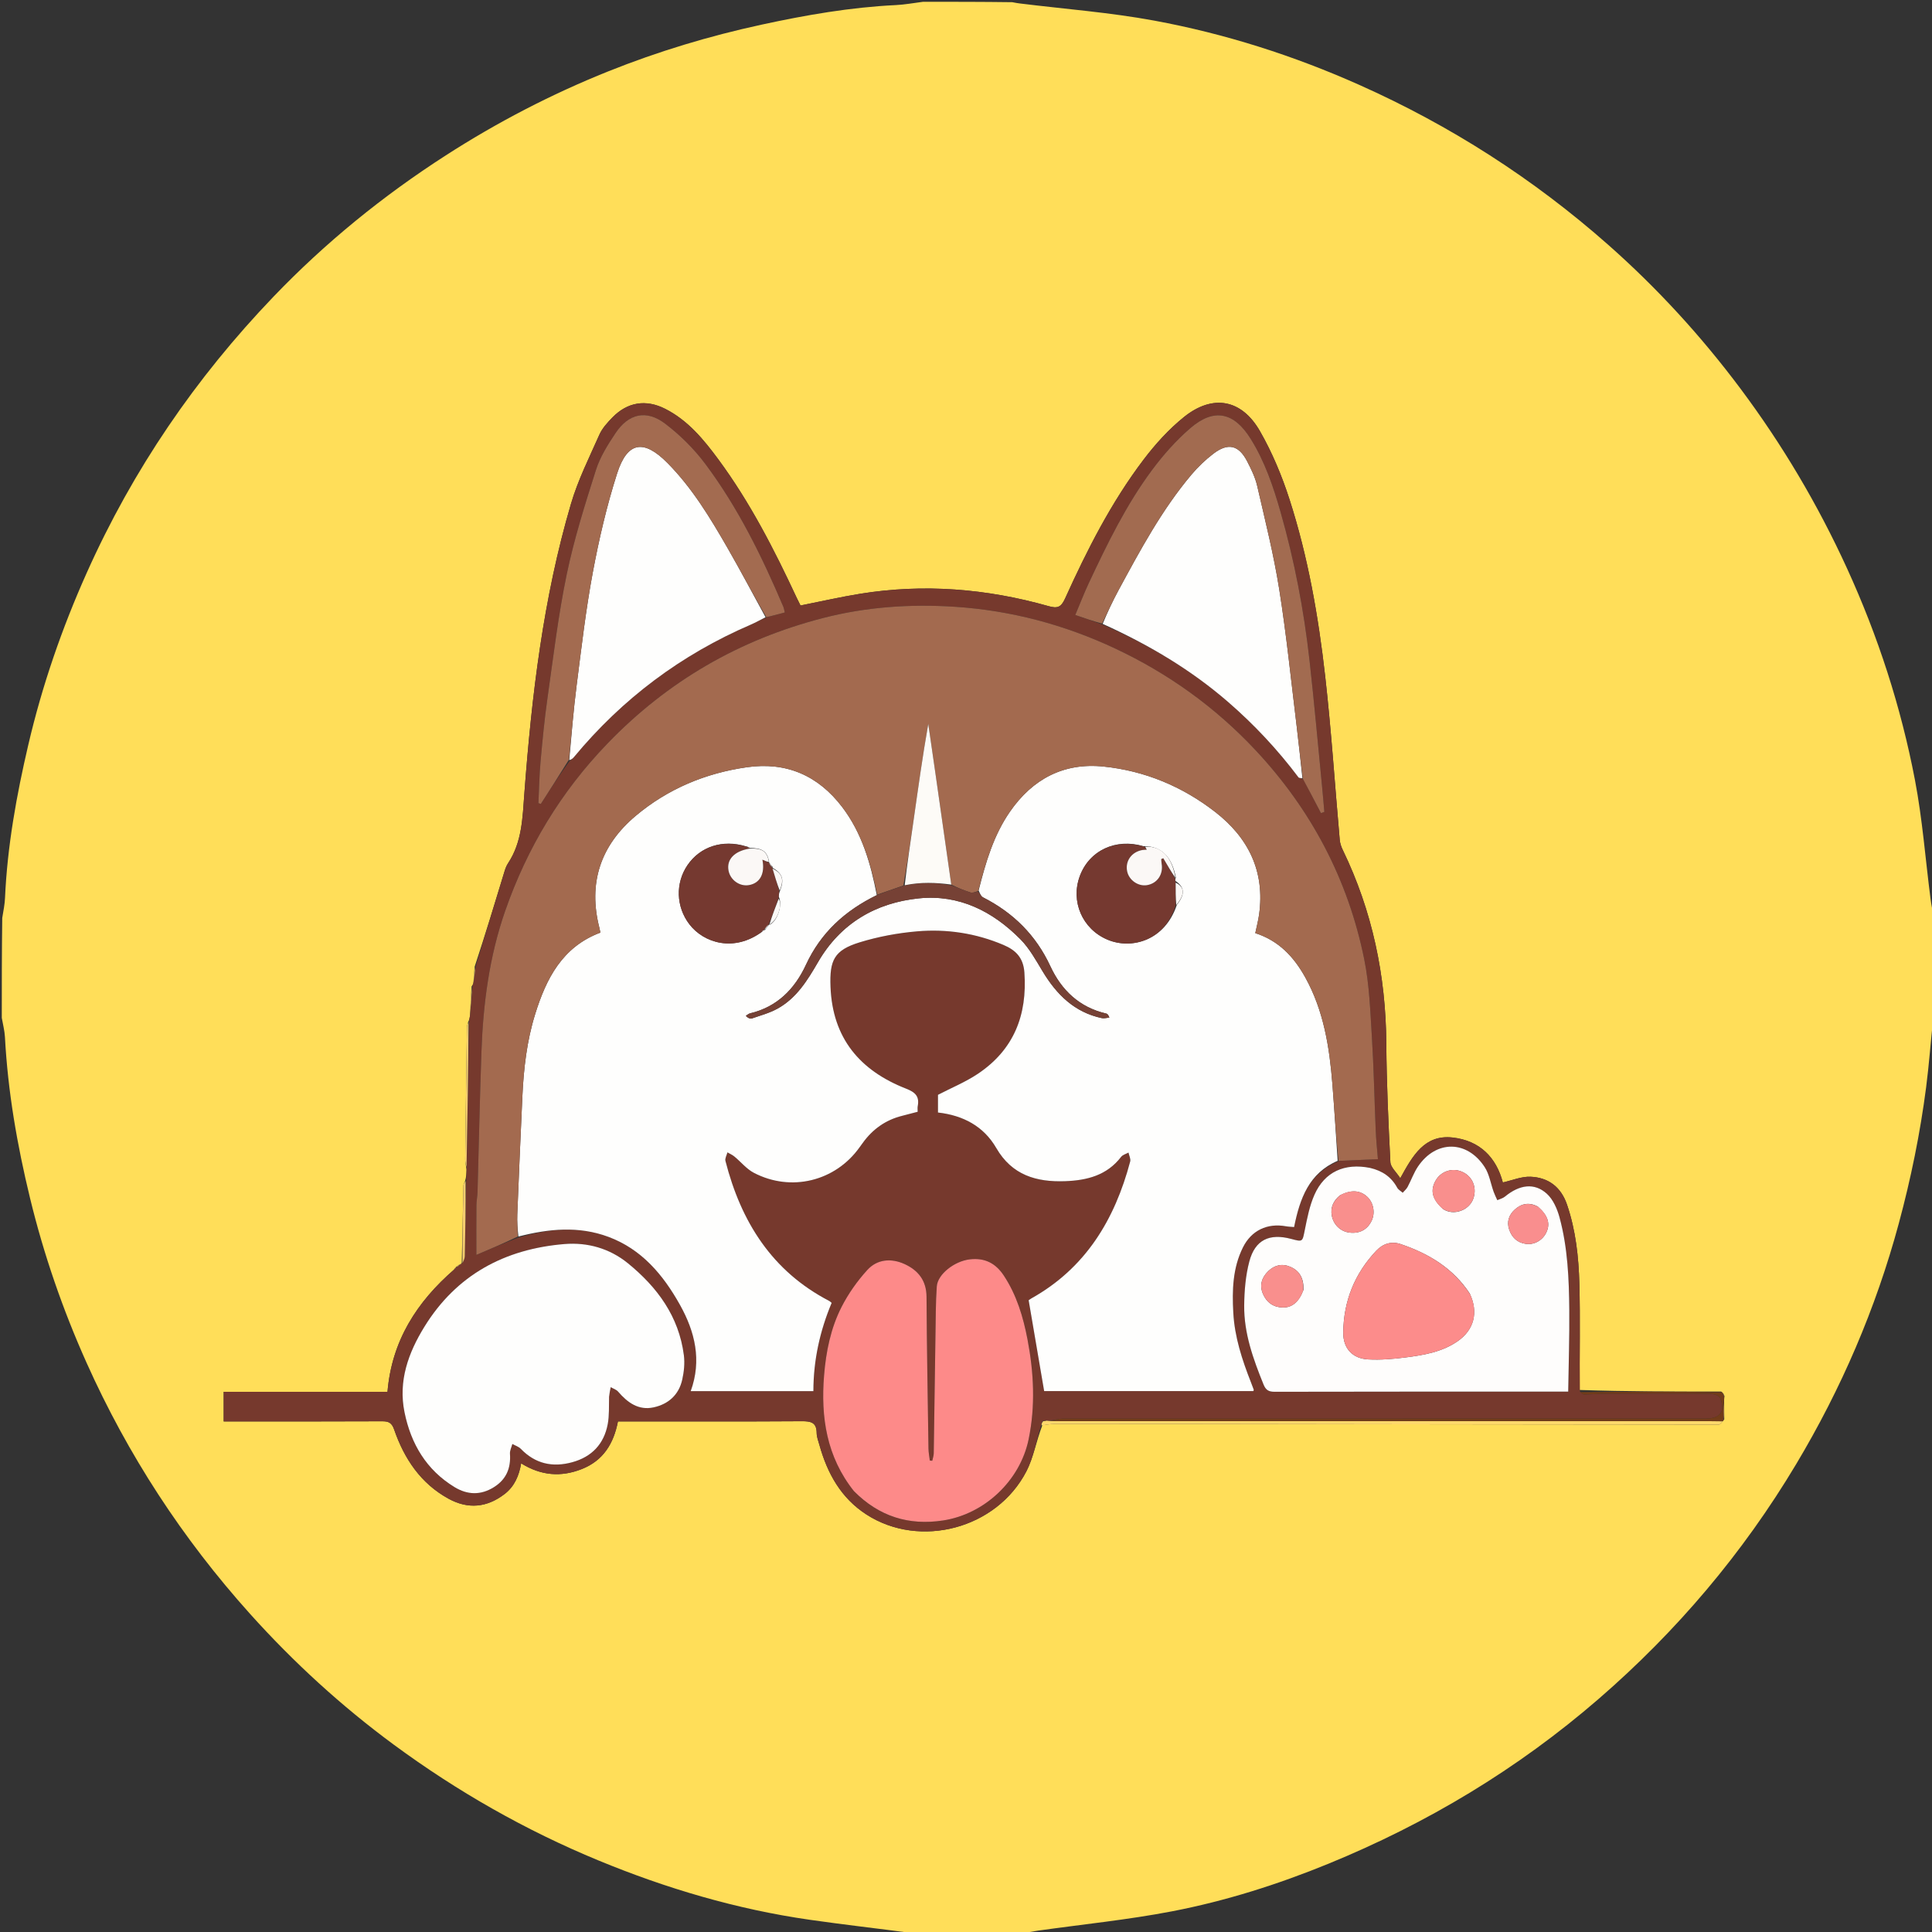 <svg version="1.1" id="Layer_1" xmlns="http://www.w3.org/2000/svg" xmlns:xlink="http://www.w3.org/1999/xlink" x="0px" y="0px"
	 width="100%" viewBox="0 0 1080 1080" enable-background="new 0 0 1080 1080" xml:space="preserve">
<rect x="0" y="0" width="1080" height="1080" fill="#333333" stroke="none"/>
<path fill="#FFDE59" opacity="1" stroke="none" 
	d="
M1,569 
	C1,550.646 1,532.292 1.252,513.16 
	C1.95,508.925 2.646,505.478 2.801,502.007 
	C4.095,472.985 9.237,444.533 15.824,416.341 
	C23.565,383.206 34.611,351.202 48.542,320.088 
	C74.324,262.502 109.324,211.277 152.907,165.82 
	C181.839,135.644 214.076,109.462 249.226,86.846 
	C277.996,68.335 308.225,52.633 339.976,39.91 
	C367.834,28.747 396.474,20.121 425.816,13.762 
	C450.55,8.402 475.406,4.065 500.743,2.844 
	C505.846,2.598 510.915,1.633 516,1 
	C532.354,1 548.708,1 565.867,1.225 
	C567.821,1.613 568.967,1.795 570.118,1.937 
	C595.175,5.043 620.455,6.94 645.238,11.524 
	C684.75,18.831 722.939,31 759.735,47.402 
	C810.767,70.151 857.269,99.967 899.087,136.925 
	C926.461,161.116 951.074,187.999 972.962,217.288 
	C996.353,248.587 1016.157,282.022 1032.428,317.572 
	C1049.827,355.583 1062.655,395.12 1070.483,436.099 
	C1074.651,457.921 1076.312,480.222 1079.161,502.299 
	C1079.624,505.885 1080.38,509.434 1081,513 
	C1081,531.354 1081,549.708 1080.737,568.833 
	C1079.246,582.332 1078.362,595.105 1076.719,607.78 
	C1073.381,633.519 1068.202,658.881 1061.424,683.977 
	C1048.573,731.562 1029.264,776.344 1004.016,818.553 
	C974.298,868.234 937.333,911.905 893.535,949.797 
	C848.293,988.939 797.735,1019.302 742.418,1041.916 
	C714.148,1053.473 685.083,1062.678 655.169,1068.439 
	C630.413,1073.206 605.22,1075.703 580.226,1079.241 
	C576.803,1079.725 573.408,1080.409 570,1081 
	C550.646,1081 531.292,1081 511.151,1080.761 
	C491.082,1078.084 471.761,1075.915 452.525,1073.151 
	C411.783,1067.298 372.55,1055.684 334.609,1040.028 
	C293.843,1023.206 255.676,1001.472 220.154,975.302 
	C190.852,953.715 164.084,929.21 139.772,902.15 
	C102.005,860.115 71.458,813.311 48.342,761.679 
	C35.046,731.979 24.466,701.367 16.792,669.761 
	C9.599,640.137 4.388,610.194 2.761,579.689 
	C2.57,576.105 1.606,572.562 1,569 
M256.999,706.992 
	C256.999,706.992 257.026,707.006 256.417,707.09 
	C255.991,707.495 255.565,707.9 255.1,708.157 
	C255.1,708.157 255.251,708.133 254.73,708.372 
	C254.511,708.676 254.291,708.981 253.7,709.818 
	C233,727.798 219.003,749.486 216.611,778.028 
	C185.927,778.028 155.546,778.028 125.044,778.028 
	C125.044,783.742 125.044,788.85 125.044,794.581 
	C127.248,794.581 129.204,794.581 131.16,794.581 
	C158.648,794.58 186.136,794.642 213.623,794.503 
	C217.293,794.485 219.025,795.345 220.339,799.142 
	C225.994,815.486 235.208,829.313 250.816,837.833 
	C261.709,843.779 272.269,842.738 282.104,835.149 
	C287.587,830.918 290.15,824.946 291.325,818.022 
	C302.455,824.921 313.558,825.824 325.22,821.219 
	C337.263,816.464 343.046,806.94 345.434,794.578 
	C347.952,794.578 350.098,794.578 352.244,794.578 
	C384.229,794.578 416.216,794.684 448.2,794.47 
	C453.276,794.436 456.478,795.119 456.523,801.04 
	C456.54,803.309 457.463,805.59 458.089,807.832 
	C462.515,823.682 470.136,837.446 484.338,846.615 
	C514.261,865.933 557.152,854.604 573.758,822.472 
	C577.795,814.659 579.254,805.513 582.69,796.683 
	C584.824,796.456 586.959,796.034 589.094,796.03 
	C613.915,795.984 638.736,795.971 663.557,796.005 
	C762.661,796.139 861.765,796.296 960.868,796.36 
	C961.583,796.36 962.299,795.173 963.19,794.292 
	C963.19,794.292 963.402,794.074 963.87,793.413 
	C963.846,790.237 963.821,787.062 963.794,783.196 
	C963.792,782.506 963.789,781.816 963.994,780.437 
	C963.689,779.617 963.385,778.798 962.138,777.881 
	C935.791,777.892 909.444,777.903 882.933,777.003 
	C882.958,757.201 883.399,737.389 882.873,717.602 
	C882.475,702.639 880.859,687.718 875.963,673.368 
	C872.613,663.549 865.542,658.199 855.549,657.802 
	C850.503,657.602 845.36,659.831 840.093,660.999 
	C836.445,647.049 827.234,637.587 812.044,635.883 
	C796.311,634.118 789.678,646.063 782.763,658.64 
	C780.561,655.202 777.378,652.502 777.232,649.647 
	C776.109,627.533 775.111,605.392 774.955,583.253 
	C774.689,545.37 767.158,509.261 750.608,475.103 
	C749.76,473.353 749.091,471.38 748.921,469.459 
	C746.21,438.964 744.226,408.39 740.785,377.979 
	C737.004,344.559 731.212,311.375 720.885,279.283 
	C716.636,266.081 711.193,252.98 704.302,240.976 
	C694.028,223.076 677.849,220.24 661.822,233.142 
	C653.37,239.945 645.836,248.271 639.257,256.948 
	C621.166,280.81 607.676,307.432 595.368,334.609 
	C593.128,339.556 591.049,340.218 586.157,338.833 
	C551.582,329.045 516.466,326.172 480.87,331.915 
	C469.759,333.708 458.766,336.237 447.493,338.474 
	C446.807,337.091 446.042,335.629 445.346,334.136 
	C432.814,307.237 419.319,280.873 401.639,256.901 
	C393.403,245.735 384.61,235.019 371.896,228.561 
	C361.032,223.042 350.712,224.734 342.237,233.468 
	C339.481,236.309 336.634,239.437 335.061,242.981 
	C329.412,255.715 323.09,268.329 319.18,281.623 
	C303.65,334.422 297.225,388.808 293.125,443.482 
	C292.102,457.119 291.884,470.671 283.981,482.602 
	C283.078,483.966 282.489,485.591 282.005,487.172 
	C276.618,504.787 271.28,522.417 265.317,540.448 
	C265.096,543.264 264.875,546.081 264.631,549.651 
	C264.455,550.12 264.28,550.588 263.604,551.463 
	C263.295,556.611 262.986,561.759 262.767,567.751 
	C262.577,568.851 262.387,569.951 261.649,571.495 
	C261.437,572.446 261.053,573.394 261.038,574.348 
	C260.671,598.918 260.327,623.488 260.038,648.059 
	C260.018,649.677 260.459,651.3 260.794,653.801 
	C260.735,655.863 260.675,657.925 259.954,660.345 
	C259.651,661.085 259.101,661.818 259.083,662.564 
	C258.736,677.108 258.451,691.654 258.114,706.123 
	C258.114,706.123 258.195,706.097 257.708,706.28 
	C257.472,706.527 257.235,706.775 256.999,706.992 
z"/>
<path fill="#76392D" opacity="1" stroke="none" 
	d="
M264.104,551.056 
	C264.28,550.588 264.455,550.12 264.771,548.89 
	C265.25,545.433 265.589,542.738 265.928,540.043 
	C271.28,522.417 276.618,504.787 282.005,487.172 
	C282.489,485.591 283.078,483.966 283.981,482.602 
	C291.884,470.671 292.102,457.119 293.125,443.482 
	C297.225,388.808 303.65,334.422 319.18,281.623 
	C323.09,268.329 329.412,255.715 335.061,242.981 
	C336.634,239.437 339.481,236.309 342.237,233.468 
	C350.712,224.734 361.032,223.042 371.896,228.561 
	C384.61,235.019 393.403,245.735 401.639,256.901 
	C419.319,280.873 432.814,307.237 445.346,334.136 
	C446.042,335.629 446.807,337.091 447.493,338.474 
	C458.766,336.237 469.759,333.708 480.87,331.915 
	C516.466,326.172 551.582,329.045 586.157,338.833 
	C591.049,340.218 593.128,339.556 595.368,334.609 
	C607.676,307.432 621.166,280.81 639.257,256.948 
	C645.836,248.271 653.37,239.945 661.822,233.142 
	C677.849,220.24 694.028,223.076 704.302,240.976 
	C711.193,252.98 716.636,266.081 720.885,279.283 
	C731.212,311.375 737.004,344.559 740.785,377.979 
	C744.226,408.39 746.21,438.964 748.921,469.459 
	C749.091,471.38 749.76,473.353 750.608,475.103 
	C767.158,509.261 774.689,545.37 774.955,583.253 
	C775.111,605.392 776.109,627.533 777.232,649.647 
	C777.378,652.502 780.561,655.202 782.763,658.64 
	C789.678,646.063 796.311,634.118 812.044,635.883 
	C827.234,637.587 836.445,647.049 840.093,660.999 
	C845.36,659.831 850.503,657.602 855.549,657.802 
	C865.542,658.199 872.613,663.549 875.963,673.368 
	C880.859,687.718 882.475,702.639 882.873,717.602 
	C883.399,737.389 882.958,757.201 883.166,777.771 
	C884.105,778.88 884.816,779.525 885.514,779.512 
	C890.331,779.422 895.144,779.051 899.959,779.036 
	C918.623,778.974 937.288,778.939 955.95,779.119 
	C957.906,779.138 961.034,780.161 961.599,781.544 
	C964.611,788.914 961.542,793 953.571,793 
	C833.755,793 713.938,792.992 594.122,793.047 
	C591.729,793.048 589.336,793.775 586.63,794.26 
	C585.89,794.293 585.463,794.228 584.874,793.958 
	C584.156,793.892 583.599,794.03 582.799,794.384 
	C582.336,795.393 582.117,796.187 581.898,796.981 
	C579.254,805.513 577.795,814.659 573.758,822.472 
	C557.152,854.604 514.261,865.933 484.338,846.615 
	C470.136,837.446 462.515,823.682 458.089,807.832 
	C457.463,805.59 456.54,803.309 456.523,801.04 
	C456.478,795.119 453.276,794.436 448.2,794.47 
	C416.216,794.684 384.229,794.578 352.244,794.578 
	C350.098,794.578 347.952,794.578 345.434,794.578 
	C343.046,806.94 337.263,816.464 325.22,821.219 
	C313.558,825.824 302.455,824.921 291.325,818.022 
	C290.15,824.946 287.587,830.918 282.104,835.149 
	C272.269,842.738 261.709,843.779 250.816,837.833 
	C235.208,829.313 225.994,815.486 220.339,799.142 
	C219.025,795.345 217.293,794.485 213.623,794.503 
	C186.136,794.642 158.648,794.58 131.16,794.581 
	C129.204,794.581 127.248,794.581 125.044,794.581 
	C125.044,788.85 125.044,783.742 125.044,778.028 
	C155.546,778.028 185.927,778.028 216.611,778.028 
	C219.003,749.486 233,727.798 254.151,709.433 
	C254.818,708.743 255.034,708.438 255.251,708.133 
	C255.251,708.133 255.1,708.157 255.411,708.164 
	C256.157,707.783 256.592,707.394 257.026,707.006 
	C257.026,707.006 256.999,706.992 257.265,706.953 
	C257.752,706.642 257.974,706.37 258.195,706.097 
	C258.195,706.097 258.114,706.123 258.509,706.009 
	C259.224,704.673 259.797,703.456 259.824,702.227 
	C260.136,688.148 260.365,674.067 260.615,659.987 
	C260.675,657.925 260.735,655.863 260.852,652.911 
	C261.339,625.031 261.768,598.041 262.197,571.051 
	C262.387,569.951 262.577,568.851 262.838,566.915 
	C263.307,561.072 263.706,556.064 264.104,551.056 
M428.767,345.033 
	C432.04,344.157 435.312,343.281 438.713,342.37 
	C438.32,340.802 438.223,339.968 437.908,339.228 
	C425.967,311.139 412.575,283.765 394.223,259.266 
	C387.936,250.874 380.178,243.188 371.831,236.837 
	C361.35,228.861 351.393,231.152 344.095,242.088 
	C339.788,248.543 335.467,255.388 333.145,262.691 
	C327.017,281.969 320.891,301.366 316.787,321.136 
	C312.049,343.961 309.311,367.213 306.029,390.325 
	C304.354,402.122 303.222,414.006 302.158,425.878 
	C301.471,433.538 301.353,441.249 300.979,448.938 
	C301.424,449.099 301.869,449.26 302.313,449.421 
	C307.529,441.305 312.745,433.19 318.316,425.536 
	C319.159,424.771 320.111,424.095 320.83,423.227 
	C347.848,390.601 380.805,365.921 419.711,349.164 
	C422.53,347.949 425.213,346.42 428.767,345.033 
M728.558,435.597 
	C731.845,441.906 735.132,448.214 738.419,454.522 
	C739.052,454.306 739.686,454.09 740.319,453.873 
	C739.888,449.017 739.494,444.158 739.017,439.306 
	C736.721,415.91 734.639,392.49 732.03,369.129 
	C728.897,341.084 723.602,313.411 715.855,286.26 
	C711.794,272.024 707.057,258.011 699.13,245.311 
	C689.807,230.373 678.626,227.919 665.367,239.367 
	C657.402,246.244 650.235,254.339 643.946,262.805 
	C629.503,282.248 618.951,304.003 608.689,325.85 
	C605.982,331.612 603.701,337.574 601.082,343.781 
	C606.673,345.711 611.369,347.332 616.691,349.273 
	C641.956,360.307 665.463,374.185 686.373,392.282 
	C701.029,404.967 714.197,419.029 725.842,434.528 
	C726.199,435.002 727.306,434.912 728.558,435.597 
M290.171,691.674 
	C306.781,686.868 323.478,685.236 340.073,691.401 
	C358.735,698.334 370.707,712.631 380.071,729.371 
	C388.541,744.516 392.36,760.464 386.103,777.671 
	C409.007,777.671 431.596,777.671 454.693,777.671 
	C454.7,760.38 458.336,744.008 464.897,728.324 
	C464.294,727.831 463.958,727.446 463.536,727.227 
	C431.473,710.571 414.221,682.908 405.531,648.96 
	C405.171,647.555 406.241,645.783 406.645,644.183 
	C407.939,644.942 409.359,645.547 410.503,646.488 
	C414.19,649.521 417.345,653.504 421.471,655.648 
	C442.274,666.459 466.956,660.311 480.454,641.42 
	C481.035,640.608 481.635,639.81 482.217,638.998 
	C487.745,631.273 495.014,626.076 504.281,623.759 
	C507.124,623.048 509.953,622.283 512.989,621.49 
	C512.989,620.346 512.835,619.331 513.015,618.38 
	C514.043,612.932 511.786,610.623 506.5,608.554 
	C480.712,598.461 465.353,580.382 464.262,551.59 
	C463.7,536.767 466.254,531.167 480.582,526.763 
	C490.949,523.576 501.874,521.554 512.689,520.624 
	C529.222,519.204 545.491,521.663 560.914,528.212 
	C567.674,531.083 572.053,535.191 572.646,543.664 
	C574.319,567.581 566.682,586.883 546.538,600.325 
	C539.707,604.883 531.953,608.057 524.334,612.013 
	C524.334,614.773 524.334,618.223 524.334,621.903 
	C538.393,623.497 549.874,629.576 556.906,641.724 
	C565.705,656.925 579.324,660.876 595.411,660.29 
	C607.613,659.845 618.774,657.06 626.719,646.685 
	C627.61,645.522 629.438,645.076 630.831,644.297 
	C631.179,645.969 632.172,647.812 631.78,649.288 
	C623.142,681.828 606.827,708.881 576.535,725.818 
	C575.579,726.353 574.736,727.089 575.031,726.878 
	C578.02,744.393 580.853,760.989 583.693,777.634 
	C622.28,777.634 661.503,777.634 700.631,777.634 
	C700.773,777.178 700.905,776.989 700.86,776.865 
	C700.35,775.469 699.823,774.078 699.28,772.694 
	C694.353,760.151 690.164,747.458 689.419,733.816 
	C688.731,721.233 689.065,708.843 694.814,697.3 
	C699.55,687.791 708.418,683.616 718.85,685.495 
	C720.384,685.772 721.963,685.797 723.413,685.929 
	C726.651,669.869 731.776,655.782 748.65,648.968 
	C755.523,648.652 762.396,648.336 770.268,647.974 
	C769.871,642.947 769.282,637.565 769.049,632.168 
	C768.296,614.739 767.986,597.284 766.904,579.877 
	C766,565.338 765.51,550.597 762.644,536.388 
	C753.62,491.64 732.971,452.56 701.763,419.257 
	C679.345,395.333 653.143,376.501 623.402,362.527 
	C594.939,349.154 565.007,341.224 533.763,339.186 
	C509.006,337.571 484.299,339.228 460.066,345.48 
	C413.329,357.536 373.23,380.757 339.655,415.549 
	C313.538,442.612 294.677,473.919 282.36,509.323 
	C273.49,534.817 270.066,561.248 269.12,588.048 
	C268.199,614.135 267.681,640.236 266.945,666.33 
	C266.875,668.808 266.346,671.276 266.325,673.751 
	C266.248,682.851 266.295,691.952 266.295,701.479 
	C274.253,698.117 281.859,694.904 290.171,691.674 
M340.368,780.364 
	C340.709,778.719 341.051,777.074 341.392,775.429 
	C342.791,776.248 344.531,776.773 345.531,777.935 
	C350.803,784.059 356.926,788.565 365.407,786.72 
	C373.642,784.928 379.454,779.729 381.353,771.34 
	C382.359,766.894 382.867,762.064 382.289,757.576 
	C379.495,735.88 367.441,719.538 350.98,706.149 
	C340.739,697.82 328.363,694.367 315.52,695.43 
	C282.15,698.194 255.141,712.614 237.221,741.694 
	C228.232,756.279 222.56,771.985 226.13,789.489 
	C229.727,807.121 238.338,821.699 254.056,831.286 
	C261.278,835.691 268.734,835.96 276.126,831.319 
	C283.07,826.96 285.638,820.654 285.076,812.654 
	C284.951,810.874 285.938,809.015 286.412,807.192 
	C288.009,808.087 289.93,808.667 291.148,809.927 
	C299.254,818.311 308.939,820.403 319.908,817.39 
	C330.867,814.38 337.659,807.172 339.737,796.055 
	C340.64,791.22 340.335,786.159 340.368,780.364 
M765.53,652.795 
	C751.61,649.99 740.462,655.058 734.782,667.882 
	C732.072,674 730.755,680.815 729.416,687.438 
	C728.039,694.245 728.364,694.31 721.734,692.548 
	C709.593,689.321 701.587,693.09 698.385,705.154 
	C696.287,713.06 695.604,721.518 695.512,729.743 
	C695.34,745.291 700.551,759.709 706.322,773.932 
	C707.581,777.034 709.14,778.018 712.521,778.01 
	C765.344,777.885 818.168,777.926 870.991,777.929 
	C872.598,777.929 874.204,777.929 876.639,777.929 
	C876.87,762.338 877.373,747.368 877.24,732.404 
	C877.084,714.944 876.383,697.445 871.772,680.485 
	C870.483,675.742 868.194,670.471 864.685,667.299 
	C857.712,660.997 849.395,662.202 841.241,668.928 
	C840.077,669.888 838.425,670.256 836.998,670.897 
	C836.318,669.355 835.544,667.847 834.975,666.265 
	C833.311,661.64 832.563,656.446 829.967,652.439 
	C820.15,637.286 802.793,637.188 792.713,652.01 
	C790.316,655.534 788.889,659.707 786.859,663.497 
	C786.204,664.719 785.045,665.671 784.117,666.747 
	C783.07,665.81 781.669,665.066 781.036,663.904 
	C777.799,657.957 772.809,654.505 765.53,652.795 
M477.611,833.857 
	C491.388,847.709 508.012,852.893 527.204,849.947 
	C550.419,846.384 570.197,827.699 574.987,804.68 
	C578.87,786.023 577.935,767.337 574.384,748.758 
	C571.975,736.156 568.334,723.961 561.151,713.07 
	C556.58,706.139 550.503,703.02 542.111,703.991 
	C533.53,704.983 524.161,712.307 523.675,719.081 
	C523.354,723.556 523.198,728.049 523.13,732.536 
	C522.728,759.164 522.385,785.794 521.967,812.422 
	C521.946,813.81 521.426,815.189 521.138,816.572 
	C520.683,816.535 520.229,816.499 519.775,816.463 
	C519.514,814.225 519.058,811.989 519.024,809.748 
	C518.601,781.454 518.109,753.161 517.936,724.866 
	C517.881,715.78 513.213,710.073 505.646,706.613 
	C498.253,703.232 490.389,703.834 484.86,709.9 
	C479.241,716.064 474.244,723.125 470.454,730.549 
	C464.374,742.458 461.738,755.547 460.661,768.89 
	C458.775,792.255 462.045,814.299 477.611,833.857 
z"/>
<path fill="#FFD86C" opacity="1" stroke="none" 
	d="
M585.036,794.163 
	C585.463,794.228 585.89,794.293 587.095,794.358 
	C589.87,794.382 591.868,794.426 593.865,794.426 
	C714.085,794.429 834.306,794.428 954.526,794.433 
	C957.356,794.433 960.185,794.503 963.015,794.54 
	C962.299,795.173 961.583,796.36 960.868,796.36 
	C861.765,796.296 762.661,796.139 663.557,796.005 
	C638.736,795.971 613.915,795.984 589.094,796.03 
	C586.959,796.034 584.824,796.456 582.294,796.832 
	C582.117,796.187 582.336,795.393 583.127,794.471 
	C584.145,794.283 584.59,794.223 585.036,794.163 
z"/>
<path fill="#723C19" opacity="1" stroke="none" 
	d="
M963.102,794.416 
	C960.185,794.503 957.356,794.433 954.526,794.433 
	C834.306,794.428 714.085,794.429 593.865,794.426 
	C591.868,794.426 589.87,794.382 587.407,794.261 
	C589.336,793.775 591.729,793.048 594.122,793.047 
	C713.938,792.992 833.755,793 953.571,793 
	C961.542,793 964.611,788.914 961.599,781.544 
	C961.034,780.161 957.906,779.138 955.95,779.119 
	C937.288,778.939 918.623,778.974 899.959,779.036 
	C895.144,779.051 890.331,779.422 885.514,779.512 
	C884.816,779.525 884.105,778.88 883.249,778.226 
	C909.444,777.903 935.791,777.892 962.651,778.255 
	C963.372,779.461 963.579,780.294 963.787,781.126 
	C963.789,781.816 963.792,782.506 963.626,783.91 
	C963.439,787.774 963.421,790.924 963.402,794.074 
	C963.402,794.074 963.19,794.292 963.102,794.416 
z"/>
<path fill="#F5CC6F" opacity="1" stroke="none" 
	d="
M261.923,571.273 
	C261.768,598.041 261.339,625.031 260.798,652.471 
	C260.459,651.3 260.018,649.677 260.038,648.059 
	C260.327,623.488 260.671,598.918 261.038,574.348 
	C261.053,573.394 261.437,572.446 261.923,571.273 
z"/>
<path fill="#F5CC6F" opacity="1" stroke="none" 
	d="
M260.285,660.166 
	C260.365,674.067 260.136,688.148 259.824,702.227 
	C259.797,703.456 259.224,704.673 258.529,706.047 
	C258.451,691.654 258.736,677.108 259.083,662.564 
	C259.101,661.818 259.651,661.085 260.285,660.166 
z"/>
<path fill="#F5CC6F" opacity="1" stroke="none" 
	d="
M263.854,551.26 
	C263.706,556.064 263.307,561.072 262.793,566.494 
	C262.986,561.759 263.295,556.611 263.854,551.26 
z"/>
<path fill="#F5CC6F" opacity="1" stroke="none" 
	d="
M265.623,540.245 
	C265.589,542.738 265.25,545.433 264.782,548.513 
	C264.875,546.081 265.096,543.264 265.623,540.245 
z"/>
<path fill="#B98748" opacity="1" stroke="none" 
	d="
M963.636,793.744 
	C963.421,790.924 963.439,787.774 963.627,784.255 
	C963.821,787.062 963.846,790.237 963.636,793.744 
z"/>
<path fill="#B98748" opacity="1" stroke="none" 
	d="
M963.89,780.781 
	C963.579,780.294 963.372,779.461 963.122,778.304 
	C963.385,778.798 963.689,779.617 963.89,780.781 
z"/>
<path fill="#F5CC6F" opacity="1" stroke="none" 
	d="
M256.722,707.048 
	C256.592,707.394 256.157,707.783 255.431,708.238 
	C255.565,707.9 255.991,707.495 256.722,707.048 
z"/>
<path fill="#F5CC6F" opacity="1" stroke="none" 
	d="
M257.952,706.189 
	C257.974,706.37 257.752,706.642 257.265,706.968 
	C257.235,706.775 257.472,706.527 257.952,706.189 
z"/>
<path fill="#F5CC6F" opacity="1" stroke="none" 
	d="
M254.991,708.252 
	C255.034,708.438 254.818,708.743 254.337,709.167 
	C254.291,708.981 254.511,708.676 254.991,708.252 
z"/>
<path fill="#FEFEFD" opacity="1" stroke="none" 
	d="
M747.761,648.912 
	C731.776,655.782 726.651,669.869 723.413,685.929 
	C721.963,685.797 720.384,685.772 718.85,685.495 
	C708.418,683.616 699.55,687.791 694.814,697.3 
	C689.065,708.843 688.731,721.233 689.419,733.816 
	C690.164,747.458 694.353,760.151 699.28,772.694 
	C699.823,774.078 700.35,775.469 700.86,776.865 
	C700.905,776.989 700.773,777.178 700.631,777.634 
	C661.503,777.634 622.28,777.634 583.693,777.634 
	C580.853,760.989 578.02,744.393 575.031,726.878 
	C574.736,727.089 575.579,726.353 576.535,725.818 
	C606.827,708.881 623.142,681.828 631.78,649.288 
	C632.172,647.812 631.179,645.969 630.831,644.297 
	C629.438,645.076 627.61,645.522 626.719,646.685 
	C618.774,657.06 607.613,659.845 595.411,660.29 
	C579.324,660.876 565.705,656.925 556.906,641.724 
	C549.874,629.576 538.393,623.497 524.334,621.903 
	C524.334,618.223 524.334,614.773 524.334,612.013 
	C531.953,608.057 539.707,604.883 546.538,600.325 
	C566.682,586.883 574.319,567.581 572.646,543.664 
	C572.053,535.191 567.674,531.083 560.914,528.212 
	C545.491,521.663 529.222,519.204 512.689,520.624 
	C501.874,521.554 490.949,523.576 480.582,526.763 
	C466.254,531.167 463.7,536.767 464.262,551.59 
	C465.353,580.382 480.712,598.461 506.5,608.554 
	C511.786,610.623 514.043,612.932 513.015,618.38 
	C512.835,619.331 512.989,620.346 512.989,621.49 
	C509.953,622.283 507.124,623.048 504.281,623.759 
	C495.014,626.076 487.745,631.273 482.217,638.998 
	C481.635,639.81 481.035,640.608 480.454,641.42 
	C466.956,660.311 442.274,666.459 421.471,655.648 
	C417.345,653.504 414.19,649.521 410.503,646.488 
	C409.359,645.547 407.939,644.942 406.645,644.183 
	C406.241,645.783 405.171,647.555 405.531,648.96 
	C414.221,682.908 431.473,710.571 463.536,727.227 
	C463.958,727.446 464.294,727.831 464.897,728.324 
	C458.336,744.008 454.7,760.38 454.693,777.671 
	C431.596,777.671 409.007,777.671 386.103,777.671 
	C392.36,760.464 388.541,744.516 380.071,729.371 
	C370.707,712.631 358.735,698.334 340.073,691.401 
	C323.478,685.236 306.781,686.868 289.783,691.234 
	C289.308,686.801 289.008,682.798 289.167,678.813 
	C290.045,656.887 290.987,634.964 292.003,613.044 
	C292.725,597.435 294.484,581.944 299.141,566.966 
	C305.319,547.098 314.296,529.32 335.614,521.334 
	C335.455,520.539 335.334,519.732 335.13,518.946 
	C328.601,493.681 335.668,472.59 355.423,456.013 
	C373.363,440.958 394.348,432.196 417.51,428.891 
	C439.576,425.743 457.322,433.495 470.751,451.094 
	C481.808,465.585 486.702,482.624 490.132,500.387 
	C472.353,509.055 458.844,521.383 450.523,539.346 
	C444.251,552.885 434.413,562.885 419.248,566.483 
	C418.41,566.682 417.696,567.401 416.924,567.879 
	C418.121,569.119 419.374,569.644 420.331,569.312 
	C425.167,567.64 430.22,566.275 434.654,563.822 
	C445.256,557.954 451.349,548.052 457.268,537.837 
	C469.783,516.24 489.443,504.666 513.694,502.184 
	C536.117,499.89 554.971,509.423 570.473,525.113 
	C575.512,530.214 579.121,536.837 582.885,543.065 
	C590.67,555.949 600.63,565.893 615.918,569.128 
	C617.246,569.409 618.731,568.942 620.143,568.823 
	C619.51,567.168 618.983,566.723 618.385,566.585 
	C603.409,563.141 593.366,553.519 587.148,540.115 
	C579.077,522.716 566.42,510.242 549.536,501.634 
	C548.349,501.029 547.731,499.308 547.067,497.776 
	C551.006,482.074 555.404,466.967 564.556,453.747 
	C577.238,435.425 594.653,426.209 616.937,428.512 
	C639.991,430.895 660.906,439.638 679.223,453.827 
	C697.877,468.276 707.204,487.138 703.845,511.202 
	C703.353,514.727 702.423,518.191 701.709,521.619 
	C715.041,525.91 723.417,535.107 729.686,546.426 
	C739.956,564.972 743.195,585.394 744.829,606.153 
	C745.951,620.394 746.794,634.658 747.761,648.912 
M426.949,519.935 
	C426.949,519.935 426.876,519.91 427.635,519.912 
	C428.348,518.856 429.061,517.8 429.867,516.886 
	C429.867,516.886 429.731,516.783 430.494,516.85 
	C434.707,514.478 437.565,505.842 435.31,501.193 
	C435.395,500.135 435.48,499.077 436.131,497.705 
	C438.491,491.543 437.35,488.254 431.905,485.09 
	C431.905,485.09 431.82,485.205 431.88,484.474 
	C431.179,483.705 430.478,482.936 429.892,482.097 
	C429.892,482.097 429.821,482.211 429.9,481.435 
	C428.731,475.817 426.074,474.018 419.005,474.007 
	C419.005,474.007 418.971,474.046 418.638,473.606 
	C418.314,473.443 417.99,473.279 416.895,473.076 
	C403.983,469.135 391.414,473.212 384.303,483.646 
	C377.468,493.675 377.925,506.948 385.357,516.655 
	C393.479,527.264 410.493,532.373 426.266,520.683 
	C426.491,520.408 426.715,520.133 426.949,519.935 
M657.308,490.572 
	C655.353,480.211 650.191,472.792 639.12,473.007 
	C623.711,468.461 608.951,475.397 603.643,489.68 
	C598.376,503.852 604.987,519.332 619.099,525.273 
	C632.617,530.964 651.297,525.732 657.859,505.796 
	C662.524,500.046 662.315,495.866 656.975,492.371 
	C656.937,491.931 656.898,491.492 657.308,490.572 
z"/>
<path fill="#A36A4F" opacity="1" stroke="none" 
	d="
M490.368,500.116 
	C486.702,482.624 481.808,465.585 470.751,451.094 
	C457.322,433.495 439.576,425.743 417.51,428.891 
	C394.348,432.196 373.363,440.958 355.423,456.013 
	C335.668,472.59 328.601,493.681 335.13,518.946 
	C335.334,519.732 335.455,520.539 335.614,521.334 
	C314.296,529.32 305.319,547.098 299.141,566.966 
	C294.484,581.944 292.725,597.435 292.003,613.044 
	C290.987,634.964 290.045,656.887 289.167,678.813 
	C289.008,682.798 289.308,686.801 289.431,691.243 
	C281.859,694.904 274.253,698.117 266.295,701.479 
	C266.295,691.952 266.248,682.851 266.325,673.751 
	C266.346,671.276 266.875,668.808 266.945,666.33 
	C267.681,640.236 268.199,614.135 269.12,588.048 
	C270.066,561.248 273.49,534.817 282.36,509.323 
	C294.677,473.919 313.538,442.612 339.655,415.549 
	C373.23,380.757 413.329,357.536 460.066,345.48 
	C484.299,339.228 509.006,337.571 533.763,339.186 
	C565.007,341.224 594.939,349.154 623.402,362.527 
	C653.143,376.501 679.345,395.333 701.763,419.257 
	C732.971,452.56 753.62,491.64 762.644,536.388 
	C765.51,550.597 766,565.338 766.904,579.877 
	C767.986,597.284 768.296,614.739 769.049,632.168 
	C769.282,637.565 769.871,642.947 770.268,647.974 
	C762.396,648.336 755.523,648.652 748.206,648.94 
	C746.794,634.658 745.951,620.394 744.829,606.153 
	C743.195,585.394 739.956,564.972 729.686,546.426 
	C723.417,535.107 715.041,525.91 701.709,521.619 
	C702.423,518.191 703.353,514.727 703.845,511.202 
	C707.204,487.138 697.877,468.276 679.223,453.827 
	C660.906,439.638 639.991,430.895 616.937,428.512 
	C594.653,426.209 577.238,435.425 564.556,453.747 
	C555.404,466.967 551.006,482.074 546.847,498.003 
	C545.09,498.695 543.638,499.25 542.477,498.885 
	C538.848,497.744 535.329,496.256 531.768,494.497 
	C528.804,473.412 525.842,452.73 522.872,432.05 
	C521.56,422.918 520.233,413.788 518.912,404.657 
	C515.754,422.485 513.31,440.226 510.781,457.954 
	C509.027,470.254 507.155,482.537 504.996,495.01 
	C499.892,496.833 495.13,498.475 490.368,500.116 
z"/>
<path fill="#FEFEFD" opacity="1" stroke="none" 
	d="
M340.473,780.782 
	C340.335,786.159 340.64,791.22 339.737,796.055 
	C337.659,807.172 330.867,814.38 319.908,817.39 
	C308.939,820.403 299.254,818.311 291.148,809.927 
	C289.93,808.667 288.009,808.087 286.412,807.192 
	C285.938,809.015 284.951,810.874 285.076,812.654 
	C285.638,820.654 283.07,826.96 276.126,831.319 
	C268.734,835.96 261.278,835.691 254.056,831.286 
	C238.338,821.699 229.727,807.121 226.13,789.489 
	C222.56,771.985 228.232,756.279 237.221,741.694 
	C255.141,712.614 282.15,698.194 315.52,695.43 
	C328.363,694.367 340.739,697.82 350.98,706.149 
	C367.441,719.538 379.495,735.88 382.289,757.576 
	C382.867,762.064 382.359,766.894 381.353,771.34 
	C379.454,779.729 373.642,784.928 365.407,786.72 
	C356.926,788.565 350.803,784.059 345.531,777.935 
	C344.531,776.773 342.791,776.248 341.392,775.429 
	C341.051,777.074 340.709,778.719 340.473,780.782 
z"/>
<path fill="#FEFDFC" opacity="1" stroke="none" 
	d="
M765.936,652.882 
	C772.809,654.505 777.799,657.957 781.036,663.904 
	C781.669,665.066 783.07,665.81 784.117,666.747 
	C785.045,665.671 786.204,664.719 786.859,663.497 
	C788.889,659.707 790.316,655.534 792.713,652.01 
	C802.793,637.188 820.15,637.286 829.967,652.439 
	C832.563,656.446 833.311,661.64 834.975,666.265 
	C835.544,667.847 836.318,669.355 836.998,670.897 
	C838.425,670.256 840.077,669.888 841.241,668.928 
	C849.395,662.202 857.712,660.997 864.685,667.299 
	C868.194,670.471 870.483,675.742 871.772,680.485 
	C876.383,697.445 877.084,714.944 877.24,732.404 
	C877.373,747.368 876.87,762.338 876.639,777.929 
	C874.204,777.929 872.598,777.929 870.991,777.929 
	C818.168,777.926 765.344,777.885 712.521,778.01 
	C709.14,778.018 707.581,777.034 706.322,773.932 
	C700.551,759.709 695.34,745.291 695.512,729.743 
	C695.604,721.518 696.287,713.06 698.385,705.154 
	C701.587,693.09 709.593,689.321 721.734,692.548 
	C728.364,694.31 728.039,694.245 729.416,687.438 
	C730.755,680.815 732.072,674 734.782,667.882 
	C740.462,655.058 751.61,649.99 765.936,652.882 
M821.617,723.105 
	C812.298,708.924 798.642,700.742 782.991,695.461 
	C777.783,693.703 773.057,695.222 769.309,699.191 
	C757.229,711.984 751.092,727.302 750.881,744.819 
	C750.774,753.711 756.008,759.459 764.872,759.919 
	C771.778,760.278 778.805,759.709 785.684,758.822 
	C795.919,757.501 806.167,755.811 814.939,749.676 
	C823.956,743.369 826.54,733.733 821.617,723.105 
M728.658,721.014 
	C728.856,714.533 726.466,710.371 721.333,708.164 
	C716.635,706.143 712.408,707.235 708.941,710.597 
	C705.342,714.087 703.91,718.465 706.022,723.341 
	C708.04,727.997 711.68,730.691 716.816,730.894 
	C722.169,731.105 726.097,727.906 728.658,721.014 
M748.961,668.274 
	C745.374,671.254 743.592,674.992 744.508,679.675 
	C745.496,684.73 749.408,688.378 754.241,689.006 
	C759.986,689.753 764.457,687.359 766.81,682.275 
	C768.844,677.881 767.779,672.278 764.289,669.01 
	C760.378,665.348 755.188,664.927 748.961,668.274 
M806.777,675.935 
	C812.589,679.723 821.297,676.672 823.611,669.974 
	C825.912,663.316 822.652,656.584 815.933,654.529 
	C810.89,652.987 805.327,655.169 802.656,659.736 
	C799.359,665.373 800.475,670.411 806.777,675.935 
M859.696,674.542 
	C855.026,671.944 850.611,672.679 846.821,676.104 
	C843.531,679.078 842.115,682.957 843.66,687.392 
	C845.198,691.81 848.2,694.676 852.985,695.337 
	C857.642,695.981 862.301,693.367 864.387,688.992 
	C866.72,684.097 865.402,679.52 859.696,674.542 
z"/>
<path fill="#FD8A89" opacity="1" stroke="none" 
	d="
M477.382,833.585 
	C462.045,814.299 458.775,792.255 460.661,768.89 
	C461.738,755.547 464.374,742.458 470.454,730.549 
	C474.244,723.125 479.241,716.064 484.86,709.9 
	C490.389,703.834 498.253,703.232 505.646,706.613 
	C513.213,710.073 517.881,715.78 517.936,724.866 
	C518.109,753.161 518.601,781.454 519.024,809.748 
	C519.058,811.989 519.514,814.225 519.775,816.463 
	C520.229,816.499 520.683,816.535 521.138,816.572 
	C521.426,815.189 521.946,813.81 521.967,812.422 
	C522.385,785.794 522.728,759.164 523.13,732.536 
	C523.198,728.049 523.354,723.556 523.675,719.081 
	C524.161,712.307 533.53,704.983 542.111,703.991 
	C550.503,703.02 556.58,706.139 561.151,713.07 
	C568.334,723.961 571.975,736.156 574.384,748.758 
	C577.935,767.337 578.87,786.023 574.987,804.68 
	C570.197,827.699 550.419,846.384 527.204,849.947 
	C508.012,852.893 491.388,847.709 477.382,833.585 
z"/>
<path fill="#FEFEFD" opacity="1" stroke="none" 
	d="
M728.064,435.085 
	C727.306,434.912 726.199,435.002 725.842,434.528 
	C714.197,419.029 701.029,404.967 686.373,392.282 
	C665.463,374.185 641.956,360.307 616.393,348.753 
	C619.126,342.159 621.987,335.994 625.215,330.028 
	C637.379,307.545 649.461,284.982 666.047,265.311 
	C669.66,261.026 673.811,257.052 678.26,253.647 
	C686.491,247.346 692.459,248.765 697.177,257.901 
	C699.439,262.281 701.681,266.863 702.776,271.62 
	C707.195,290.8 712.001,309.951 715.089,329.363 
	C719.126,354.75 721.711,380.37 724.84,405.9 
	C726.03,415.614 726.996,425.356 728.064,435.085 
z"/>
<path fill="#FEFEFD" opacity="1" stroke="none" 
	d="
M427.96,345.037 
	C425.213,346.42 422.53,347.949 419.711,349.164 
	C380.805,365.921 347.848,390.601 320.83,423.227 
	C320.111,424.095 319.159,424.771 318.218,424.875 
	C319.506,410.5 320.594,396.748 322.345,383.081 
	C325.043,362.02 327.474,340.883 331.37,320.031 
	C334.855,301.38 339.178,282.754 344.954,264.699 
	C350.685,246.786 359.817,245.401 373.054,258.75 
	C386.897,272.71 396.955,289.394 406.666,306.263 
	C414.02,319.04 420.88,332.102 427.96,345.037 
z"/>
<path fill="#A36B50" opacity="1" stroke="none" 
	d="
M428.364,345.035 
	C420.88,332.102 414.02,319.04 406.666,306.263 
	C396.955,289.394 386.897,272.71 373.054,258.75 
	C359.817,245.401 350.685,246.786 344.954,264.699 
	C339.178,282.754 334.855,301.38 331.37,320.031 
	C327.474,340.883 325.043,362.02 322.345,383.081 
	C320.594,396.748 319.506,410.5 318.041,424.644 
	C312.745,433.19 307.529,441.305 302.313,449.421 
	C301.869,449.26 301.424,449.099 300.979,448.938 
	C301.353,441.249 301.471,433.538 302.158,425.878 
	C303.222,414.006 304.354,402.122 306.029,390.325 
	C309.311,367.213 312.049,343.961 316.787,321.136 
	C320.891,301.366 327.017,281.969 333.145,262.691 
	C335.467,255.388 339.788,248.543 344.095,242.088 
	C351.393,231.152 361.35,228.861 371.831,236.837 
	C380.178,243.188 387.936,250.874 394.223,259.266 
	C412.575,283.765 425.967,311.139 437.908,339.228 
	C438.223,339.968 438.32,340.802 438.713,342.37 
	C435.312,343.281 432.04,344.157 428.364,345.035 
z"/>
<path fill="#A26B50" opacity="1" stroke="none" 
	d="
M728.311,435.341 
	C726.996,425.356 726.03,415.614 724.84,405.9 
	C721.711,380.37 719.126,354.75 715.089,329.363 
	C712.001,309.951 707.195,290.8 702.776,271.62 
	C701.681,266.863 699.439,262.281 697.177,257.901 
	C692.459,248.765 686.491,247.346 678.26,253.647 
	C673.811,257.052 669.66,261.026 666.047,265.311 
	C649.461,284.982 637.379,307.545 625.215,330.028 
	C621.987,335.994 619.126,342.159 616.08,348.592 
	C611.369,347.332 606.673,345.711 601.082,343.781 
	C603.701,337.574 605.982,331.612 608.689,325.85 
	C618.951,304.003 629.503,282.248 643.946,262.805 
	C650.235,254.339 657.402,246.244 665.367,239.367 
	C678.626,227.919 689.807,230.373 699.13,245.311 
	C707.057,258.011 711.794,272.024 715.855,286.26 
	C723.602,313.411 728.897,341.084 732.03,369.129 
	C734.639,392.49 736.721,415.91 739.017,439.306 
	C739.494,444.158 739.888,449.017 740.319,453.873 
	C739.686,454.09 739.052,454.306 738.419,454.522 
	C735.132,448.214 731.845,441.906 728.311,435.341 
z"/>
<path fill="#723C19" opacity="1" stroke="none" 
	d="
M584.874,793.958 
	C584.59,794.223 584.145,794.283 583.371,794.256 
	C583.599,794.03 584.156,793.892 584.874,793.958 
z"/>
<path fill="#753930" opacity="1" stroke="none" 
	d="
M657.202,506.008 
	C651.297,525.732 632.617,530.964 619.099,525.273 
	C604.987,519.332 598.376,503.852 603.643,489.68 
	C608.951,475.397 623.711,468.461 639.743,473.287 
	C640.591,474.042 640.817,474.518 641.042,474.995 
	C640.217,475.045 639.377,475.014 638.569,475.159 
	C632.552,476.236 628.929,481.317 630.071,487.03 
	C631.065,491.998 636.248,495.63 641.173,494.81 
	C646.947,493.848 650.404,488.737 649.355,482.755 
	C649.21,481.926 649.206,481.072 649.138,480.23 
	C649.518,480.071 649.899,479.911 650.28,479.752 
	C652.473,483.519 654.667,487.285 656.86,491.052 
	C656.898,491.492 656.937,491.931 657.075,493.088 
	C657.184,497.872 657.193,501.94 657.202,506.008 
z"/>
<path fill="#753930" opacity="1" stroke="none" 
	d="
M435.565,498.018 
	C435.48,499.077 435.395,500.135 435.226,501.973 
	C433.339,507.43 431.535,512.106 429.731,516.783 
	C429.731,516.783 429.867,516.886 429.542,516.955 
	C428.436,517.987 427.656,518.948 426.876,519.91 
	C426.876,519.91 426.949,519.935 426.676,519.975 
	C426.196,520.316 425.988,520.616 425.781,520.916 
	C410.493,532.373 393.479,527.264 385.357,516.655 
	C377.925,506.948 377.468,493.675 384.303,483.646 
	C391.414,473.212 403.983,469.135 417.433,473.326 
	C418.305,473.733 418.638,473.889 418.971,474.046 
	C418.971,474.046 419.005,474.007 418.868,474.387 
	C410.517,475.822 406.074,480.424 407.246,486.664 
	C408.237,491.943 413.471,495.674 418.643,494.787 
	C424.775,493.735 427.759,488.492 426.186,480.562 
	C427.655,481.229 428.738,481.72 429.821,482.211 
	C429.821,482.211 429.892,482.097 429.922,482.432 
	C430.575,483.58 431.197,484.393 431.82,485.205 
	C431.82,485.205 431.905,485.09 431.917,485.49 
	C433.141,489.932 434.353,493.975 435.565,498.018 
z"/>
<path fill="#764135" opacity="1" stroke="none" 
	d="
M531.767,494.902 
	C535.329,496.256 538.848,497.744 542.477,498.885 
	C543.638,499.25 545.09,498.695 546.628,498.334 
	C547.731,499.308 548.349,501.029 549.536,501.634 
	C566.42,510.242 579.077,522.716 587.148,540.115 
	C593.366,553.519 603.409,563.141 618.385,566.585 
	C618.983,566.723 619.51,567.168 620.143,568.823 
	C618.731,568.942 617.246,569.409 615.918,569.128 
	C600.63,565.893 590.67,555.949 582.885,543.065 
	C579.121,536.837 575.512,530.214 570.473,525.113 
	C554.971,509.423 536.117,499.89 513.694,502.184 
	C489.443,504.666 469.783,516.24 457.268,537.837 
	C451.349,548.052 445.256,557.954 434.654,563.822 
	C430.22,566.275 425.167,567.64 420.331,569.312 
	C419.374,569.644 418.121,569.119 416.924,567.879 
	C417.696,567.401 418.41,566.682 419.248,566.483 
	C434.413,562.885 444.251,552.885 450.523,539.346 
	C458.844,521.383 472.353,509.055 490.132,500.387 
	C495.13,498.475 499.892,496.833 505.388,495.046 
	C514.671,493.003 523.219,493.341 531.767,494.902 
z"/>
<path fill="#FBF8F6" opacity="1" stroke="none" 
	d="
M657.084,490.812 
	C654.667,487.285 652.473,483.519 650.28,479.752 
	C649.899,479.911 649.518,480.071 649.138,480.23 
	C649.206,481.072 649.21,481.926 649.355,482.755 
	C650.404,488.737 646.947,493.848 641.173,494.81 
	C636.248,495.63 631.065,491.998 630.071,487.03 
	C628.929,481.317 632.552,476.236 638.569,475.159 
	C639.377,475.014 640.217,475.045 641.042,474.995 
	C640.817,474.518 640.591,474.042 640.139,473.302 
	C650.191,472.792 655.353,480.211 657.084,490.812 
z"/>
<path fill="#FBF8F6" opacity="1" stroke="none" 
	d="
M429.86,481.823 
	C428.738,481.72 427.655,481.229 426.186,480.562 
	C427.759,488.492 424.775,493.735 418.643,494.787 
	C413.471,495.674 408.237,491.943 407.246,486.664 
	C406.074,480.424 410.517,475.822 418.845,474.397 
	C426.074,474.018 428.731,475.817 429.86,481.823 
z"/>
<path fill="#FBF8F6" opacity="1" stroke="none" 
	d="
M657.531,505.902 
	C657.193,501.94 657.184,497.872 657.196,493.397 
	C662.315,495.866 662.524,500.046 657.531,505.902 
z"/>
<path fill="#FBF8F6" opacity="1" stroke="none" 
	d="
M435.848,497.862 
	C434.353,493.975 433.141,489.932 431.855,485.526 
	C437.35,488.254 438.491,491.543 435.848,497.862 
z"/>
<path fill="#FBF8F6" opacity="1" stroke="none" 
	d="
M430.112,516.817 
	C431.535,512.106 433.339,507.43 435.278,502.37 
	C437.565,505.842 434.707,514.478 430.112,516.817 
z"/>
<path fill="#FBF8F6" opacity="1" stroke="none" 
	d="
M427.255,519.911 
	C427.656,518.948 428.436,517.987 429.495,516.884 
	C429.061,517.8 428.348,518.856 427.255,519.911 
z"/>
<path fill="#FBF8F6" opacity="1" stroke="none" 
	d="
M431.85,484.84 
	C431.197,484.393 430.575,483.58 429.865,482.467 
	C430.478,482.936 431.179,483.705 431.85,484.84 
z"/>
<path fill="#FBF8F6" opacity="1" stroke="none" 
	d="
M426.024,520.799 
	C425.988,520.616 426.196,520.316 426.671,519.937 
	C426.715,520.133 426.491,520.408 426.024,520.799 
z"/>
<path fill="#FBF8F6" opacity="1" stroke="none" 
	d="
M418.805,473.826 
	C418.638,473.889 418.305,473.733 417.819,473.346 
	C417.99,473.279 418.314,473.443 418.805,473.826 
z"/>
<path fill="#FDFBF7" opacity="1" stroke="none" 
	d="
M531.768,494.497 
	C523.219,493.341 514.671,493.003 505.729,494.864 
	C507.155,482.537 509.027,470.254 510.781,457.954 
	C513.31,440.226 515.754,422.485 518.912,404.657 
	C520.233,413.788 521.56,422.918 522.872,432.05 
	C525.842,452.73 528.804,473.412 531.768,494.497 
z"/>
<path fill="#FC8C8B" opacity="1" stroke="none" 
	d="
M821.782,723.451 
	C826.54,733.733 823.956,743.369 814.939,749.676 
	C806.167,755.811 795.919,757.501 785.684,758.822 
	C778.805,759.709 771.778,760.278 764.872,759.919 
	C756.008,759.459 750.774,753.711 750.881,744.819 
	C751.092,727.302 757.229,711.984 769.309,699.191 
	C773.057,695.222 777.783,693.703 782.991,695.461 
	C798.642,700.742 812.298,708.924 821.782,723.451 
z"/>
<path fill="#F98F8D" opacity="1" stroke="none" 
	d="
M728.553,721.388 
	C726.097,727.906 722.169,731.105 716.816,730.894 
	C711.68,730.691 708.04,727.997 706.022,723.341 
	C703.91,718.465 705.342,714.087 708.941,710.597 
	C712.408,707.235 716.635,706.143 721.333,708.164 
	C726.466,710.371 728.856,714.533 728.553,721.388 
z"/>
<path fill="#F98F8D" opacity="1" stroke="none" 
	d="
M749.274,668.045 
	C755.188,664.927 760.378,665.348 764.289,669.01 
	C767.779,672.278 768.844,677.881 766.81,682.275 
	C764.457,687.359 759.986,689.753 754.241,689.006 
	C749.408,688.378 745.496,684.73 744.508,679.675 
	C743.592,674.992 745.374,671.254 749.274,668.045 
z"/>
<path fill="#F98F8D" opacity="1" stroke="none" 
	d="
M806.465,675.727 
	C800.475,670.411 799.359,665.373 802.656,659.736 
	C805.327,655.169 810.89,652.987 815.933,654.529 
	C822.652,656.584 825.912,663.316 823.611,669.974 
	C821.297,676.672 812.589,679.723 806.465,675.727 
z"/>
<path fill="#F98E8E" opacity="1" stroke="none" 
	d="
M860.02,674.745 
	C865.402,679.52 866.72,684.097 864.387,688.992 
	C862.301,693.367 857.642,695.981 852.985,695.337 
	C848.2,694.676 845.198,691.81 843.66,687.392 
	C842.115,682.957 843.531,679.078 846.821,676.104 
	C850.611,672.679 855.026,671.944 860.02,674.745 
z"/>
</svg>